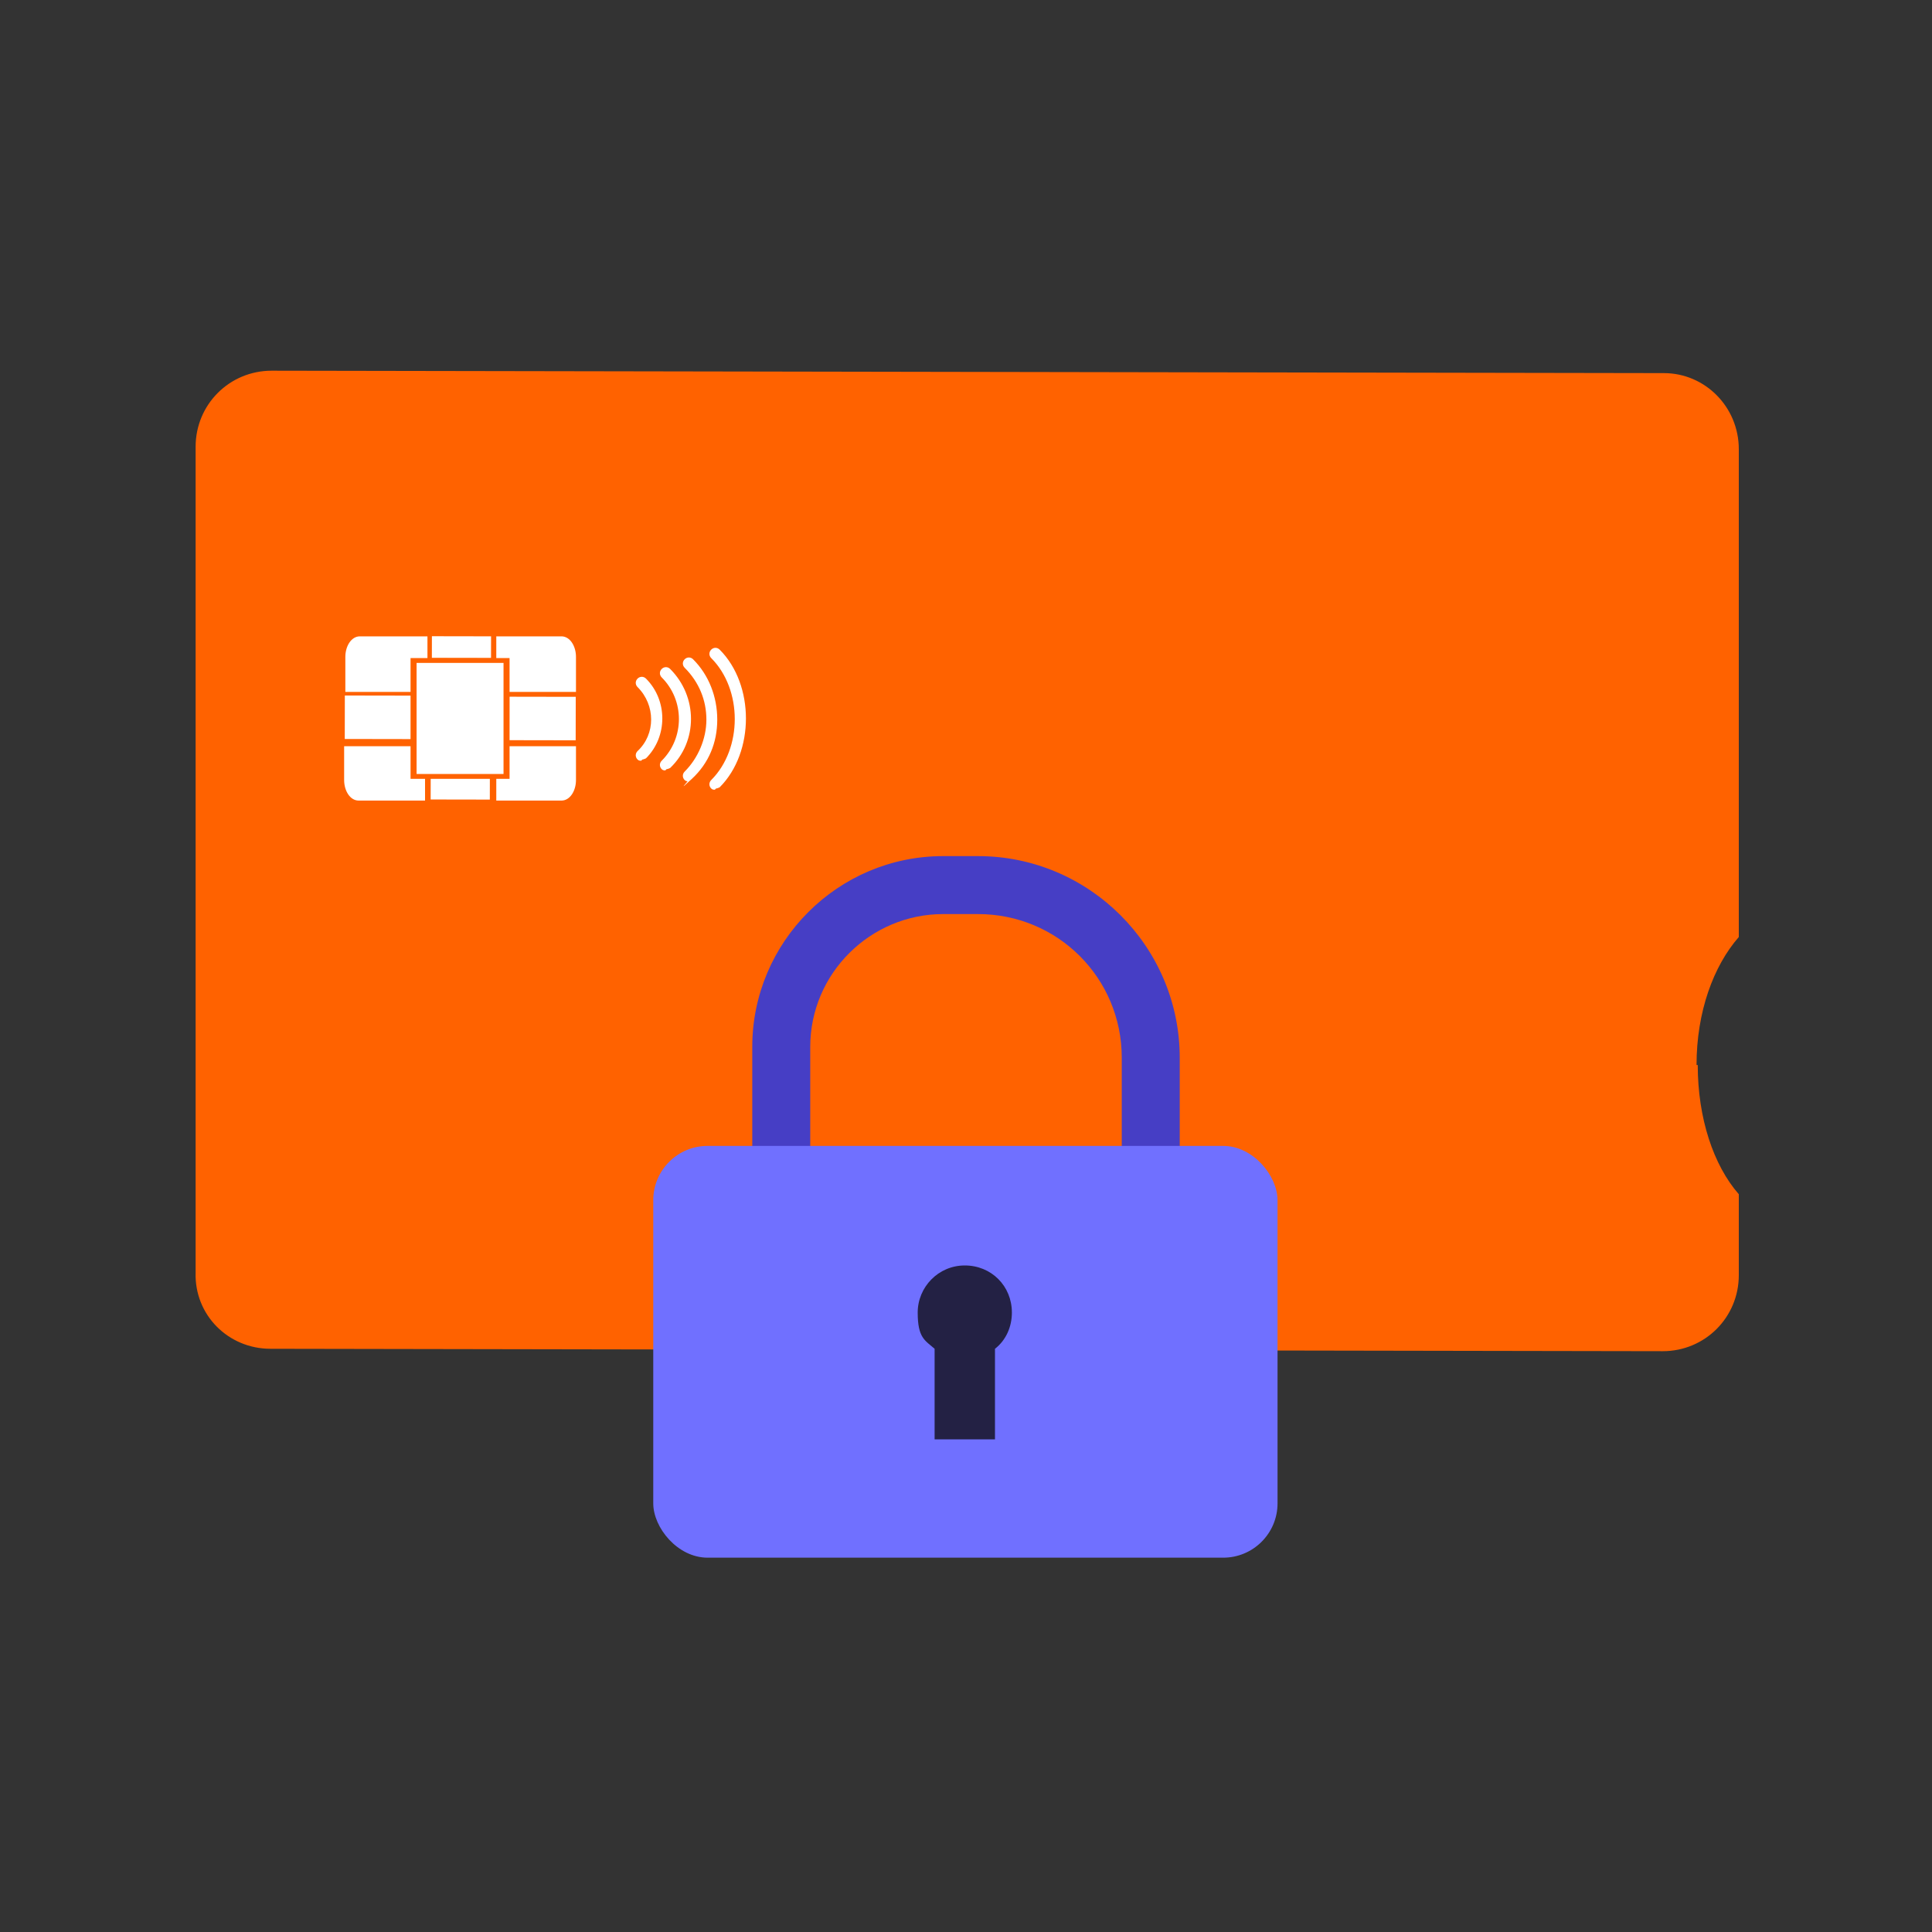 <?xml version="1.0" encoding="UTF-8"?>
<svg xmlns="http://www.w3.org/2000/svg" version="1.1" viewBox="0 0 160 160">
  <rect x="0" y="0" width="160" height="160" fill="#333333" stroke="none"/>
  <defs>
    <style>
      .cls-1 {
        fill: #232144;
      }

      .cls-2 {
        fill: #fff;
      }

      .cls-3 {
        fill: #7070ff;
      }

      .cls-4 {
        fill: #ff6200;
      }

      .cls-5 {
        fill: #463ec5;
      }
    </style>
  </defs>
  <!-- Generator: Adobe Illustrator 28.6.0, SVG Export Plug-In . SVG Version: 1.2.0 Build 709)  -->
  <g>
    <g id="card">
      <g>
        <path class="cls-4" d="M140.5,88.2c0-4.4,1.4-8.2,3.5-10.6v-40.4c0-3.5-2.8-6.3-6.2-6.3l-115.3-.2c-3.5,0-6.3,2.8-6.3,6.3v68.4c-.1,3.5,2.7,6.3,6.2,6.3l115.3.2c3.5,0,6.3-2.8,6.3-6.3v-6.7c-2.1-2.4-3.4-6.3-3.4-10.7Z"/>
        <path class="cls-2" d="M35.3,61.8h-6.8s0,2.8,0,2.8c0,.9.5,1.7,1.2,1.7h5.5s0-4.5,0-4.5Z"/>
        <path class="cls-2" d="M47.7,61.8h-6.6s0,4.5,0,4.5h5.4c.7,0,1.2-.8,1.2-1.7v-2.8Z"/>
        <rect class="cls-2" x="43.2" y="56.8" width="3.6" height="5.5" transform="translate(-14.7 104.4) rotate(-89.9)"/>
        <rect class="cls-2" x="29.5" y="56.8" width="3.6" height="5.5" transform="translate(-28.3 90.6) rotate(-89.9)"/>
        <rect class="cls-2" x="37.3" y="51.2" width="1.8" height="4.9" transform="translate(-15.5 91.7) rotate(-89.9)"/>
        <rect class="cls-2" x="37.3" y="63" width="1.8" height="4.9" transform="translate(-27.4 103.4) rotate(-89.9)"/>
        <path class="cls-2" d="M41.1,57.3h6.6s0-2.9,0-2.9c0-.9-.5-1.7-1.2-1.7h-5.4s0,4.6,0,4.6Z"/>
        <path class="cls-2" d="M35.3,52.7h-5.5c-.7,0-1.2.8-1.2,1.7v2.9s6.8,0,6.8,0v-4.6Z"/>
        <polygon class="cls-2" points="34.4 64.3 34.4 54.7 41.8 54.7 41.8 64.3 34.4 64.3"/>
        <path class="cls-4" d="M34,64.5v-10s8.2,0,8.2,0v10s-8.2,0-8.2,0ZM34.5,54.9v9.2s7.2,0,7.2,0v-9.2s-7.2,0-7.2,0Z"/>
        <path class="cls-2" d="M53.1,63c-.1,0-.2,0-.3-.1-.2-.2-.2-.5,0-.7,1.5-1.4,1.5-3.8,0-5.3-.2-.2-.2-.5,0-.7.2-.2.5-.2.7,0,1.8,1.8,1.8,4.8,0,6.6,0,0-.2.1-.3.1Z"/>
        <path class="cls-2" d="M55.1,63.8c-.1,0-.2,0-.3-.1-.2-.2-.2-.5,0-.7,1.9-1.9,1.9-5,0-6.9-.2-.2-.2-.5,0-.7.2-.2.5-.2.7,0,2.3,2.3,2.3,6,0,8.2,0,0-.2.1-.3.1Z"/>
        <path class="cls-2" d="M57,64.7c-.1,0-.2,0-.3-.1-.2-.2-.2-.5,0-.7,1.1-1.1,1.8-2.7,1.8-4.3s-.6-3.1-1.8-4.3c-.2-.2-.2-.5,0-.7.2-.2.5-.2.7,0,1.3,1.3,2,3.1,2,5,0,1.9-.7,3.6-2.1,4.9s-.2.1-.3.1Z"/>
        <path class="cls-2" d="M59.2,65.4c-.1,0-.2,0-.3-.1-.2-.2-.2-.5,0-.7,2.6-2.6,2.6-7.5,0-10.1-.2-.2-.2-.5,0-.7.2-.2.5-.2.7,0,2.9,2.9,2.9,8.5,0,11.4,0,0-.2.1-.3.1Z"/>
      </g>
    </g>
    <g id="lock">
      <g>
        <path class="cls-5" d="M97.7,102.9h-4.8v-15.3c0-6.6-5.3-11.9-11.9-11.9h-2.9c-6,0-11,4.9-11,11v16.2h-4.8v-16.2c0-8.7,7.1-15.8,15.8-15.8h2.9c9.2,0,16.7,7.5,16.7,16.7v15.3Z"/>
        <rect class="cls-3" x="54.1" y="94.9" width="51.7" height="34.1" rx="4.5" ry="4.5"/>
        <path class="cls-1" d="M83.8,108.7c0-2.2-1.7-3.9-3.9-3.9s-3.9,1.8-3.9,3.9.6,2.3,1.4,3v7.5h5v-7.5c.9-.7,1.4-1.8,1.4-3Z"/>
      </g>
    </g>
  </g>
</svg>